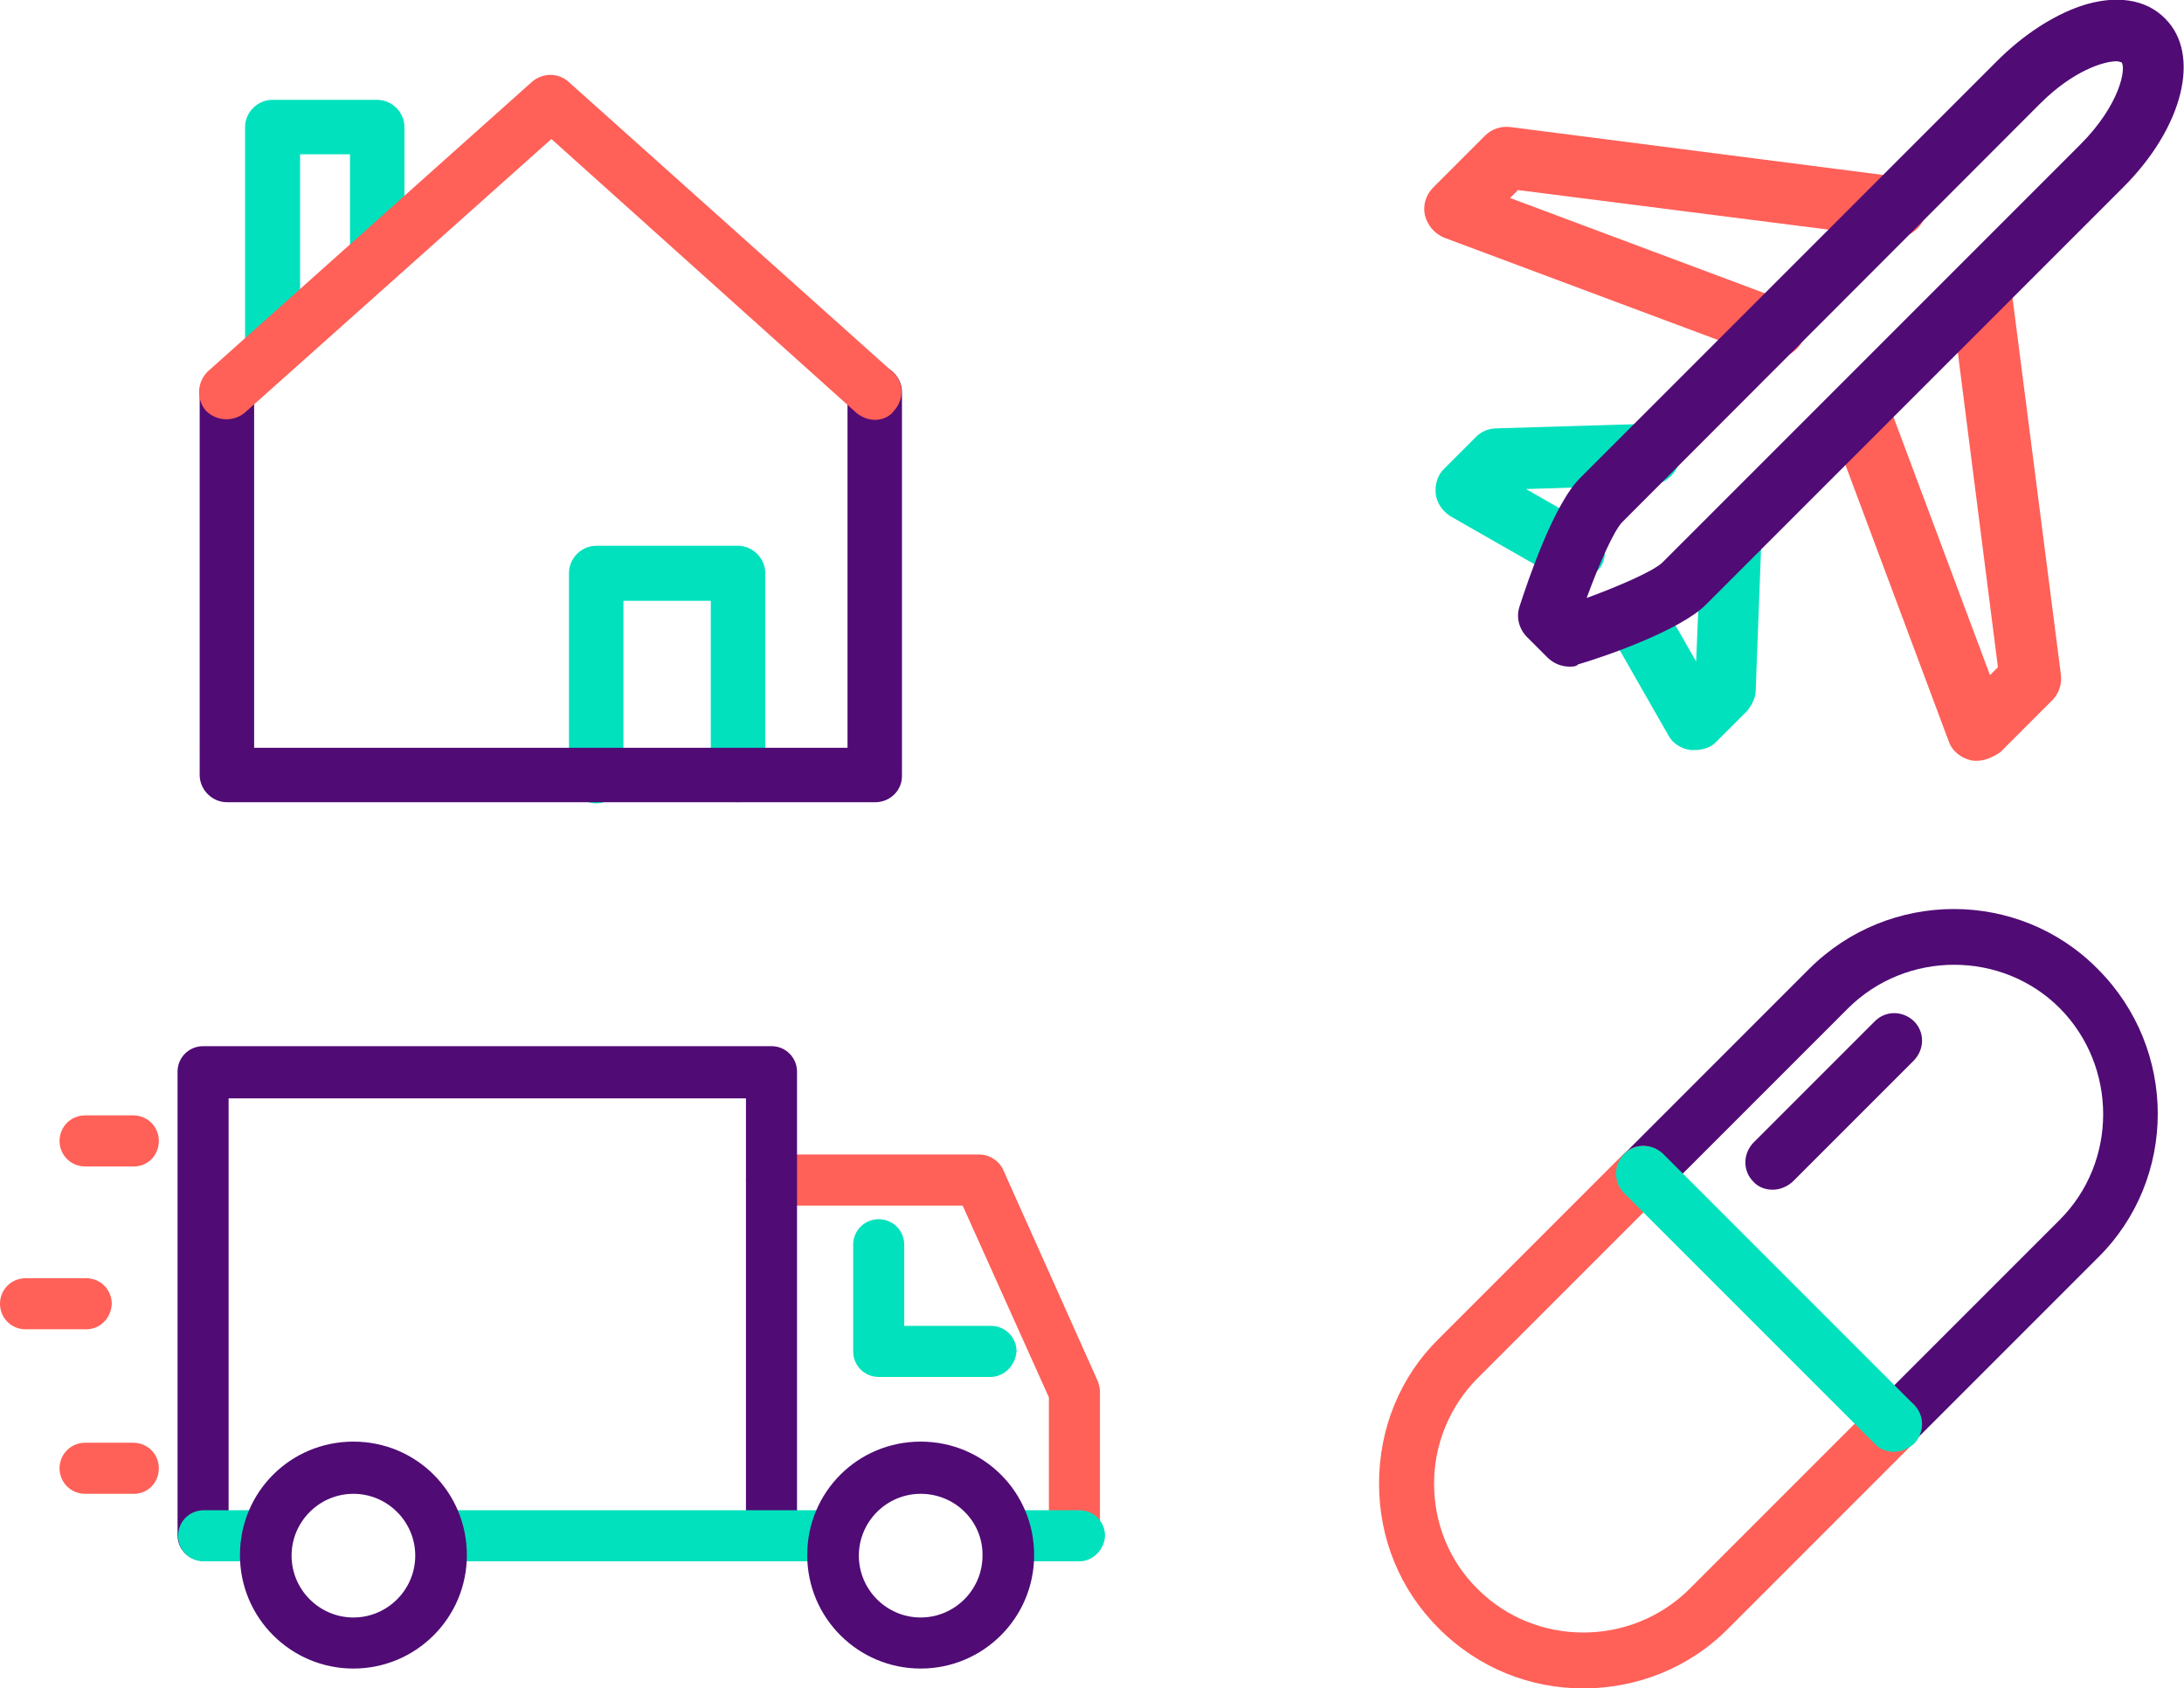<?xml version="1.0" encoding="utf-8"?>
<!-- Generator: Adobe Illustrator 24.1.0, SVG Export Plug-In . SVG Version: 6.00 Build 0)  -->
<svg version="1.1" id="Layer_1" xmlns="http://www.w3.org/2000/svg" xmlns:xlink="http://www.w3.org/1999/xlink" x="0px" y="0px"
	 width="385px" height="297.6px" viewBox="0 0 385 297.6" style="enable-background:new 0 0 385 297.6;" xml:space="preserve">
<style type="text/css">
	.st0{fill:#500B75;}
	.st1{fill:#FF6058;}
	.st2{fill:#02E1BD;}
</style>
<g>
	<path class="st0" d="M312.5,209.7c-1.2,0-2.5-0.4-3.4-1.4c-1.9-1.9-1.9-4.9,0-6.9l21.4-21.4c1.9-1.9,4.9-1.9,6.9,0
		c1.9,1.9,1.9,4.9,0,6.9L316,208.3C315,209.2,313.7,209.7,312.5,209.7z"/>
	<path class="st0" d="M333.7,256.1c-1.2,0-2.5-0.4-3.4-1.4c-1.9-1.9-1.9-4.9,0-6.9l32.8-32.8c10.2-10.2,10.2-27,0-37.3
		c-10.2-10.2-27-10.2-37.3,0l-32.9,32.9c-1.9,1.9-4.9,1.9-6.9,0c-1.9-1.9-1.9-4.9,0-6.9l32.9-32.9c14.1-14.1,37-14.1,50.9,0
		c14.1,14.1,14.1,37,0,50.9l-32.9,32.9C336.2,255.6,334.9,256.1,333.7,256.1z"/>
	<path class="st1" d="M279.1,297.6c-9.3,0-18.4-3.5-25.5-10.6c-6.8-6.8-10.5-15.8-10.5-25.5c0-9.7,3.7-18.8,10.5-25.5l32.6-32.6
		c1.9-1.9,4.9-1.9,6.9,0c1.9,1.9,1.9,4.9,0,6.9l-32.6,32.6c-4.9,4.9-7.7,11.6-7.7,18.6s2.7,13.7,7.7,18.6c10.2,10.2,27,10.2,37.3,0
		l32.6-32.6c1.9-1.9,4.9-1.9,6.9,0c1.9,1.9,1.9,4.9,0,6.9L304.7,287C297.7,294.1,288.4,297.6,279.1,297.6z"/>
	<path class="st2" d="M333.9,255.9c-1.2,0-2.5-0.4-3.4-1.4l-44.2-44.2c-1.9-1.9-1.9-4.9,0-6.9c1.9-1.9,4.9-1.9,6.9,0l44.2,44.2
		c1.9,1.9,1.9,4.9,0,6.9C336.4,255.3,335.2,255.9,333.9,255.9z"/>
</g>
<g>
	<path class="st2" d="M48,65.5c-2.6,0-4.8-2.2-4.8-4.8V22.4c0-2.6,2.2-4.8,4.8-4.8h18.5c2.6,0,4.8,2.2,4.8,4.8v21.3
		c0,2.6-2.2,4.8-4.8,4.8s-4.8-2.2-4.8-4.8V27.2h-8.8v33.5C52.8,63.4,50.7,65.5,48,65.5z"/>
	<path class="st2" d="M130.1,141.4c-2.6,0-4.8-2.2-4.8-4.8v-30.7h-15.4v30.9c0,2.6-2.2,4.8-4.8,4.8s-4.8-2.2-4.8-4.8v-35.8
		c0-2.6,2.2-4.8,4.8-4.8h25c2.6,0,4.8,2.2,4.8,4.8v35.7C135,139.3,132.8,141.4,130.1,141.4z"/>
	<path class="st0" d="M154.3,141.4H40c-2.6,0-4.8-2.2-4.8-4.8V69.1c0-2.6,2.2-4.8,4.8-4.8c2.6,0,4.8,2.2,4.8,4.8v62.7h104.6V69.1
		c0-2.6,2.2-4.8,4.8-4.8s4.8,2.2,4.8,4.8v67.5C159.1,139.3,156.9,141.4,154.3,141.4z"/>
	<path class="st1" d="M154.3,74c-1.2,0-2.3-0.4-3.3-1.2L97.2,24.5l-54,48.2c-2,1.7-5,1.6-6.9-0.3c-1.7-2-1.6-5,0.3-6.9l57.2-51.1
		c1.9-1.6,4.6-1.6,6.4,0l57.1,51.1c2,1.7,2.2,4.8,0.3,6.9C156.9,73.4,155.6,74,154.3,74z"/>
</g>
<g>
	<g>
		<path class="st2" d="M298.8,132.2c-0.2,0-0.4,0-0.8,0c-1.6-0.2-3.2-1.2-3.9-2.6l-10.8-18.9c-1.5-2.6-0.5-5.9,2-7.3
			c2.6-1.5,5.9-0.5,7.3,2l6.4,11.2l0.9-21.9c0.1-2.9,2.5-5.1,5.3-5.1c0.1,0,0.1,0,0.2,0c2.9,0.1,5.2,2.6,5.1,5.6l-1,26.5
			c0,1.3-0.7,2.6-1.5,3.6l-5.6,5.6C301.6,131.7,300.2,132.2,298.8,132.2z"/>
		<path class="st2" d="M277.2,102.6c-0.9,0-1.9-0.2-2.6-0.8L255.7,91c-1.4-0.9-2.4-2.3-2.6-3.9c-0.2-1.6,0.3-3.4,1.5-4.5l5.6-5.6
			c1-1,2.3-1.5,3.7-1.5l26.7-0.8c2.9-0.1,5.5,2.3,5.6,5.2c0.1,2.9-2.3,5.5-5.2,5.6l-22,0.7l11.2,6.4c2.6,1.5,3.5,4.8,2,7.3
			C280.9,101.6,279,102.6,277.2,102.6z"/>
	</g>
	<path class="st1" d="M312.7,63.2c-0.7,0-1.3-0.1-1.9-0.3l-56.2-21c-1.7-0.7-2.9-2.1-3.4-3.9c-0.4-1.7,0.1-3.6,1.4-4.9l9.2-9.2
		c1.2-1.2,2.8-1.7,4.5-1.5l68.5,8.8c2.9,0.3,5,3.1,4.7,6s-3.1,5-6,4.7l-65.9-8.4l-1.4,1.4l48.4,18.1c2.7,1.1,4.1,4.1,3.2,7
		C316.9,61.9,314.8,63.2,312.7,63.2z"/>
	<path class="st1" d="M348.5,134.1c-0.3,0-0.8,0-1.1-0.1c-1.7-0.4-3.3-1.6-3.9-3.4l-21-56.2c-1.1-2.8,0.3-5.9,3.2-7
		c2.8-1.1,5.9,0.3,7,3.2l18.1,48.4l1.4-1.4l-8.4-65.9c-0.3-2.9,1.7-5.7,4.7-6c2.9-0.3,5.7,1.7,6,4.7l8.8,68.5
		c0.2,1.6-0.3,3.3-1.5,4.5l-9.2,9.2C351.2,133.5,349.9,134.1,348.5,134.1z"/>
	<path class="st0" d="M276.7,117.5c-1.4,0-2.7-0.5-3.8-1.5l-3.7-3.7c-1.4-1.4-2-3.5-1.3-5.5c1.3-4,5.9-17.8,10.6-22.5l73.6-73.6
		c4.5-4.5,9.7-7.9,14.6-9.6c6.2-2.1,11.6-1.3,15,2.2c6.3,6.3,3.2,19.1-7.4,29.7l-73.6,73.6c-4.6,4.6-18.3,9.3-22.5,10.5
		C277.8,117.5,277.3,117.5,276.7,117.5z M373.1,10.8c-2.2,0-7.6,1.6-13.5,7.5L286,92c-1.5,1.5-4.1,7.4-6.3,13.4
		c6-2.2,11.9-4.8,13.4-6.3l73.6-73.6c7.1-7.1,8.1-13.5,7.3-14.5C373.9,11,373.6,10.8,373.1,10.8z"/>
</g>
<g>
	<path class="st1" d="M189.4,275.2c-2.5,0-4.5-2-4.5-4.5v-24.4l-15.2-33.8H136c-2.5,0-4.5-2-4.5-4.5c0-2.5,2-4.5,4.5-4.5h36.7
		c1.7,0,3.4,1.1,4.1,2.6l16.7,37.3c0.2,0.5,0.4,1.2,0.4,1.9v25.3C193.9,273.1,191.9,275.2,189.4,275.2z"/>
	<path class="st0" d="M136,275.2c-2.5,0-4.5-2-4.5-4.5v-77.1H40.3v77c0,2.5-2,4.5-4.5,4.5c-2.5,0-4.5-2-4.5-4.5v-81.7
		c0-2.5,2-4.5,4.5-4.5H136c2.5,0,4.5,2,4.5,4.5v81.7C140.4,273.1,138.5,275.2,136,275.2z"/>
	<path class="st2" d="M190.3,275.2h-11.3c-2.5,0-4.5-2-4.5-4.5c0-2.5,2-4.5,4.5-4.5h11.3c2.5,0,4.5,2,4.5,4.5
		C194.7,273.1,192.7,275.2,190.3,275.2z"/>
	<path class="st2" d="M146.6,275.2H78.4c-2.5,0-4.5-2-4.5-4.5c0-2.5,2-4.5,4.5-4.5h68.2c2.5,0,4.5,2,4.5,4.5
		C151,273.1,149,275.2,146.6,275.2z"/>
	<path class="st2" d="M45.9,275.2h-10c-2.5,0-4.5-2-4.5-4.5c0-2.5,2-4.5,4.5-4.5h10c2.5,0,4.5,2,4.5,4.5
		C50.4,273.1,48.3,275.2,45.9,275.2z"/>
	<path class="st0" d="M62.3,294.1c-11,0-20-8.9-20-20s8.9-20,20-20s20,8.9,20,20S73.3,294.1,62.3,294.1z M62.3,263.3
		c-6,0-10.9,4.9-10.9,10.9c0,6,4.9,10.9,10.9,10.9s10.9-4.9,10.9-10.9C73.2,268.2,68.3,263.3,62.3,263.3z"/>
	<path class="st0" d="M162.3,294.1c-11,0-20-8.9-20-20s8.9-20,20-20s20,8.9,20,20S173.3,294.1,162.3,294.1z M162.3,263.3
		c-6,0-10.9,4.9-10.9,10.9c0,6,4.9,10.9,10.9,10.9s10.9-4.9,10.9-10.9C173.3,268.2,168.4,263.3,162.3,263.3z"/>
	<path class="st1" d="M23.6,205.6H15c-2.5,0-4.5-2-4.5-4.5c0-2.5,2-4.5,4.5-4.5h8.5c2.5,0,4.5,2,4.5,4.5
		C28,203.6,26.1,205.6,23.6,205.6z"/>
	<path class="st1" d="M23.6,263.3H15c-2.5,0-4.5-2-4.5-4.5c0-2.5,2-4.5,4.5-4.5h8.5c2.5,0,4.5,2,4.5,4.5
		C28,261.3,26.1,263.3,23.6,263.3z"/>
	<path class="st1" d="M15.2,234.3H4.5c-2.5,0-4.5-2-4.5-4.5c0-2.5,2-4.5,4.5-4.5h10.7c2.5,0,4.5,2,4.5,4.5
		C19.6,232.3,17.7,234.3,15.2,234.3z"/>
	<path class="st2" d="M174.6,242.7h-19.7c-2.5,0-4.5-2-4.5-4.5v-18.8c0-2.5,2-4.5,4.5-4.5c2.5,0,4.5,2,4.5,4.5v14.3h15.3
		c2.5,0,4.5,2,4.5,4.5C179,240.7,177,242.7,174.6,242.7z"/>
</g>
</svg>
